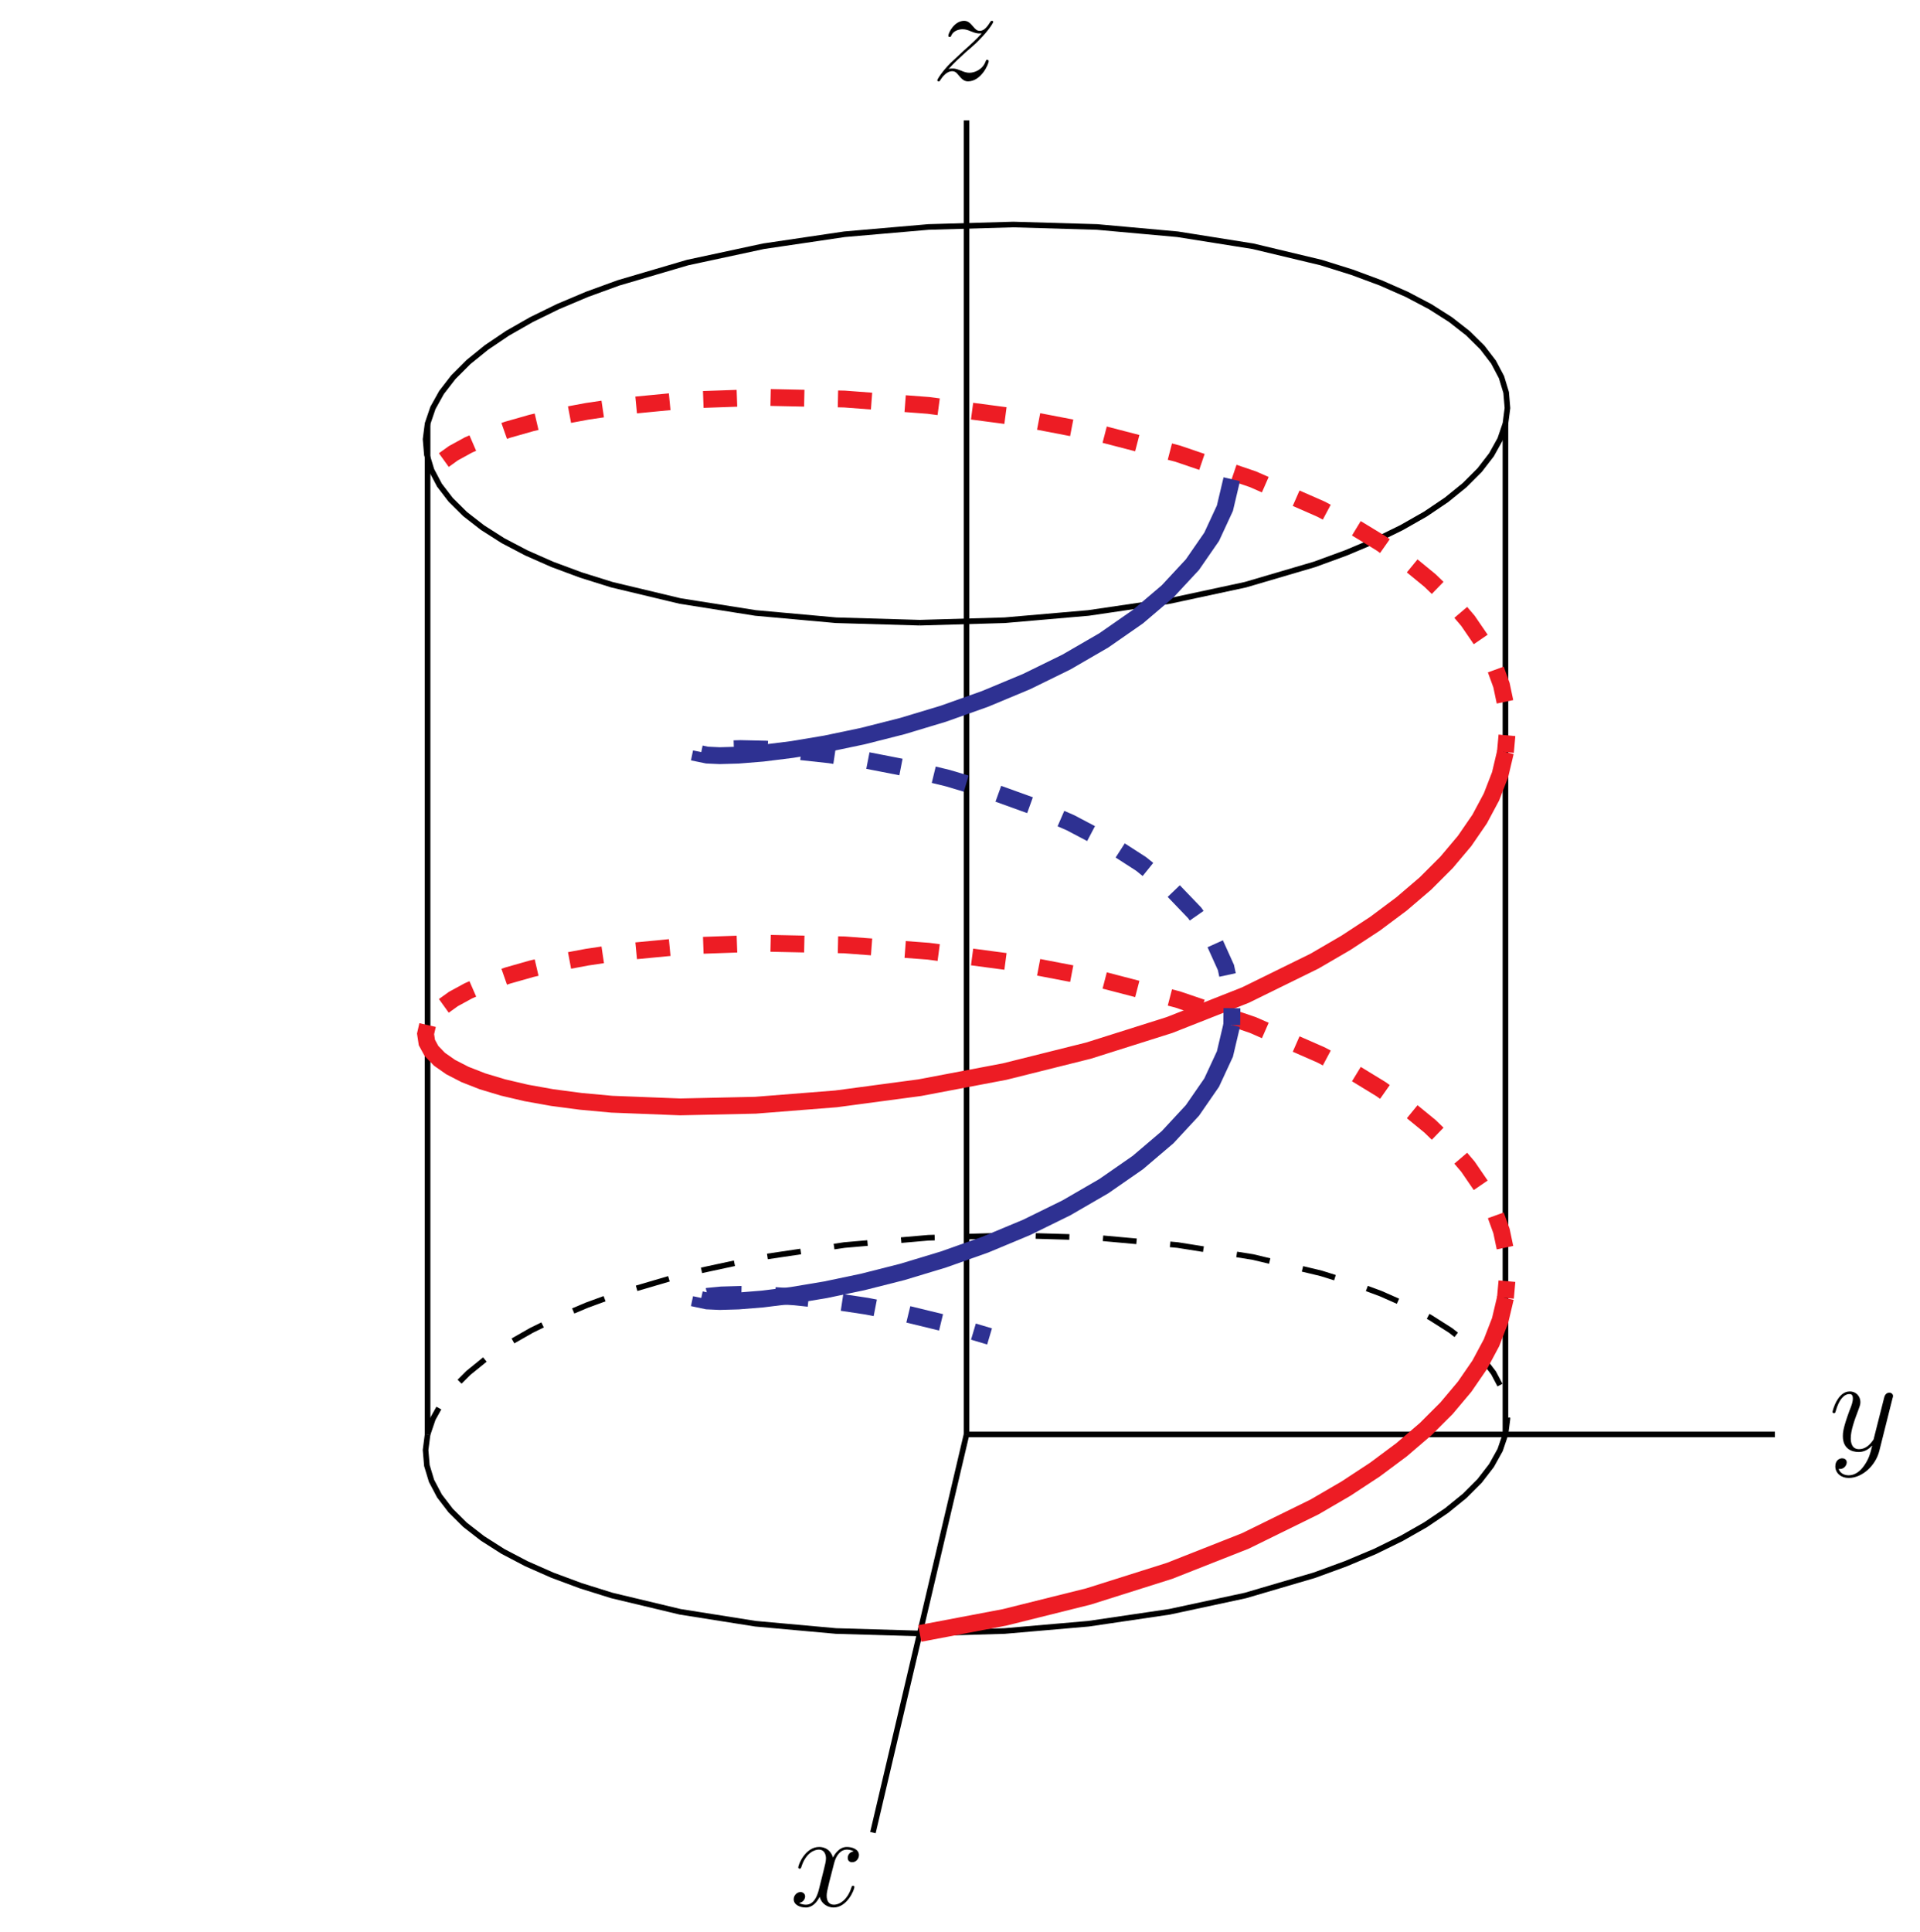 <?xml version="1.0" encoding="UTF-8"?>
<svg xmlns="http://www.w3.org/2000/svg" xmlns:xlink="http://www.w3.org/1999/xlink" width="171pt" height="172pt" viewBox="0 0 171 172" version="1.1">
<defs>
<g>
<symbol overflow="visible" id="glyph0-0">
<path style="stroke:none;" d=""/>
</symbol>
<symbol overflow="visible" id="glyph0-1">
<path style="stroke:none;" d="M 3.141 1.344 C 2.828 1.797 2.359 2.203 1.766 2.203 C 1.625 2.203 1.047 2.172 0.875 1.625 C 0.906 1.641 0.969 1.641 0.984 1.641 C 1.344 1.641 1.594 1.328 1.594 1.047 C 1.594 0.781 1.359 0.688 1.188 0.688 C 0.984 0.688 0.578 0.828 0.578 1.406 C 0.578 2.016 1.094 2.438 1.766 2.438 C 2.969 2.438 4.172 1.344 4.5 0.016 L 5.672 -4.656 C 5.688 -4.703 5.719 -4.781 5.719 -4.859 C 5.719 -5.031 5.562 -5.156 5.391 -5.156 C 5.281 -5.156 5.031 -5.109 4.938 -4.75 L 4.047 -1.234 C 4 -1.016 4 -0.984 3.891 -0.859 C 3.656 -0.531 3.266 -0.125 2.688 -0.125 C 2.016 -0.125 1.953 -0.781 1.953 -1.094 C 1.953 -1.781 2.281 -2.703 2.609 -3.562 C 2.734 -3.906 2.812 -4.078 2.812 -4.312 C 2.812 -4.812 2.453 -5.266 1.859 -5.266 C 0.766 -5.266 0.328 -3.531 0.328 -3.438 C 0.328 -3.391 0.375 -3.328 0.453 -3.328 C 0.562 -3.328 0.578 -3.375 0.625 -3.547 C 0.906 -4.547 1.359 -5.031 1.828 -5.031 C 1.938 -5.031 2.141 -5.031 2.141 -4.641 C 2.141 -4.328 2.016 -3.984 1.828 -3.531 C 1.25 -1.953 1.25 -1.562 1.25 -1.281 C 1.25 -0.141 2.062 0.125 2.656 0.125 C 3 0.125 3.438 0.016 3.844 -0.438 L 3.859 -0.422 C 3.688 0.281 3.562 0.75 3.141 1.344 Z M 3.141 1.344 "/>
</symbol>
<symbol overflow="visible" id="glyph0-2">
<path style="stroke:none;" d="M 1.516 -0.969 C 2.031 -1.547 2.453 -1.922 3.047 -2.469 C 3.766 -3.078 4.078 -3.375 4.25 -3.562 C 5.078 -4.391 5.5 -5.078 5.5 -5.172 C 5.5 -5.266 5.406 -5.266 5.375 -5.266 C 5.297 -5.266 5.266 -5.219 5.219 -5.141 C 4.906 -4.625 4.625 -4.375 4.312 -4.375 C 4.062 -4.375 3.938 -4.484 3.703 -4.766 C 3.453 -5.062 3.25 -5.266 2.906 -5.266 C 2.031 -5.266 1.5 -4.188 1.5 -3.938 C 1.5 -3.891 1.516 -3.828 1.625 -3.828 C 1.719 -3.828 1.734 -3.875 1.766 -3.953 C 1.969 -4.438 2.547 -4.516 2.766 -4.516 C 3.031 -4.516 3.266 -4.438 3.516 -4.328 C 3.969 -4.141 4.156 -4.141 4.281 -4.141 C 4.359 -4.141 4.406 -4.141 4.469 -4.141 C 4.078 -3.688 3.438 -3.109 2.891 -2.625 L 1.688 -1.5 C 0.953 -0.766 0.516 -0.062 0.516 0.031 C 0.516 0.094 0.578 0.125 0.641 0.125 C 0.719 0.125 0.734 0.109 0.812 -0.031 C 1 -0.328 1.391 -0.781 1.828 -0.781 C 2.078 -0.781 2.203 -0.688 2.438 -0.391 C 2.672 -0.125 2.875 0.125 3.25 0.125 C 4.422 0.125 5.094 -1.406 5.094 -1.672 C 5.094 -1.719 5.078 -1.797 4.953 -1.797 C 4.859 -1.797 4.859 -1.75 4.812 -1.625 C 4.547 -0.922 3.844 -0.641 3.375 -0.641 C 3.125 -0.641 2.891 -0.719 2.641 -0.828 C 2.156 -1.016 2.031 -1.016 1.875 -1.016 C 1.75 -1.016 1.625 -1.016 1.516 -0.969 Z M 1.516 -0.969 "/>
</symbol>
<symbol overflow="visible" id="glyph0-3">
<path style="stroke:none;" d="M 5.672 -4.875 C 5.281 -4.812 5.141 -4.516 5.141 -4.297 C 5.141 -4 5.359 -3.906 5.531 -3.906 C 5.891 -3.906 6.141 -4.219 6.141 -4.547 C 6.141 -5.047 5.562 -5.266 5.062 -5.266 C 4.344 -5.266 3.938 -4.547 3.828 -4.328 C 3.547 -5.219 2.812 -5.266 2.594 -5.266 C 1.375 -5.266 0.734 -3.703 0.734 -3.438 C 0.734 -3.391 0.781 -3.328 0.859 -3.328 C 0.953 -3.328 0.984 -3.406 1 -3.453 C 1.406 -4.781 2.219 -5.031 2.562 -5.031 C 3.094 -5.031 3.203 -4.531 3.203 -4.25 C 3.203 -3.984 3.125 -3.703 2.984 -3.125 L 2.578 -1.5 C 2.406 -0.781 2.062 -0.125 1.422 -0.125 C 1.359 -0.125 1.062 -0.125 0.812 -0.281 C 1.25 -0.359 1.344 -0.719 1.344 -0.859 C 1.344 -1.094 1.156 -1.25 0.938 -1.25 C 0.641 -1.25 0.328 -0.984 0.328 -0.609 C 0.328 -0.109 0.891 0.125 1.406 0.125 C 1.984 0.125 2.391 -0.328 2.641 -0.828 C 2.828 -0.125 3.438 0.125 3.875 0.125 C 5.094 0.125 5.734 -1.453 5.734 -1.703 C 5.734 -1.766 5.688 -1.812 5.625 -1.812 C 5.516 -1.812 5.5 -1.75 5.469 -1.656 C 5.141 -0.609 4.453 -0.125 3.906 -0.125 C 3.484 -0.125 3.266 -0.438 3.266 -0.922 C 3.266 -1.188 3.312 -1.375 3.5 -2.156 L 3.922 -3.797 C 4.094 -4.5 4.5 -5.031 5.062 -5.031 C 5.078 -5.031 5.422 -5.031 5.672 -4.875 Z M 5.672 -4.875 "/>
</symbol>
</g>
<clipPath id="clip1">
  <path d="M 25 62 L 156 62 L 156 137 L 25 137 Z M 25 62 "/>
</clipPath>
<clipPath id="clip2">
  <path d="M 25 14 L 156 14 L 156 89 L 25 89 Z M 25 14 "/>
</clipPath>
<clipPath id="clip3">
  <path d="M 25 45 L 156 45 L 156 120 L 25 120 Z M 25 45 "/>
</clipPath>
</defs>
<g id="surface1">
<path style="fill:none;stroke-width:5;stroke-linecap:butt;stroke-linejoin:miter;stroke:rgb(0%,0%,0%);stroke-opacity:1;stroke-miterlimit:10;" d="M 860.82 442.812 L 1580.781 442.812 " transform="matrix(0.1,0,0,-0.1,0,172)"/>
<path style="fill:none;stroke-width:5;stroke-linecap:butt;stroke-linejoin:miter;stroke:rgb(0%,0%,0%);stroke-opacity:1;stroke-miterlimit:10;" d="M 860.82 442.812 L 860.82 1612.812 " transform="matrix(0.1,0,0,-0.1,0,172)"/>
<path style="fill:none;stroke-width:5;stroke-linecap:butt;stroke-linejoin:miter;stroke:rgb(0%,0%,0%);stroke-opacity:1;stroke-miterlimit:10;" d="M 860.82 442.812 L 777.461 88.281 " transform="matrix(0.1,0,0,-0.1,0,172)"/>
<path style="fill:none;stroke-width:5;stroke-linecap:butt;stroke-linejoin:miter;stroke:rgb(0%,0%,0%);stroke-opacity:1;stroke-miterlimit:10;" d="M 380.82 442.812 L 379.023 428.906 L 380.195 415.078 L 384.336 401.406 L 391.406 388.008 L 401.406 374.961 L 414.18 362.305 L 429.766 350.195 L 447.969 338.594 L 468.75 327.695 L 491.914 317.461 L 517.383 308.008 L 544.961 299.375 L 605.742 284.844 L 672.852 274.219 L 744.57 267.734 L 819.141 265.547 L 894.727 267.734 L 969.492 274.219 L 1041.562 284.844 L 1109.219 299.375 L 1170.742 317.461 L 1198.711 327.695 L 1224.648 338.594 L 1248.281 350.195 L 1269.57 362.305 L 1288.32 374.961 L 1304.414 388.008 L 1317.812 401.406 L 1328.359 415.078 L 1336.055 428.906 L 1340.781 442.812 " transform="matrix(0.1,0,0,-0.1,0,172)"/>
<path style="fill:none;stroke-width:5;stroke-linecap:butt;stroke-linejoin:miter;stroke:rgb(0%,0%,0%);stroke-opacity:1;stroke-dasharray:30,30;stroke-dashoffset:15;stroke-miterlimit:10;" d="M 1340.781 442.812 L 1342.578 456.719 L 1341.406 470.547 L 1337.266 484.18 L 1330.195 497.578 L 1320.195 510.625 L 1307.383 523.281 L 1291.836 535.43 L 1273.633 546.992 L 1252.852 557.93 L 1229.688 568.164 L 1204.219 577.578 L 1176.641 586.211 L 1115.859 600.742 L 1048.789 611.406 L 977.07 617.891 L 902.461 620.078 L 826.875 617.891 L 752.109 611.406 L 680.039 600.742 L 612.383 586.211 L 550.859 568.164 L 522.852 557.93 L 496.953 546.992 L 473.32 535.43 L 452.031 523.281 L 433.281 510.625 L 417.188 497.578 L 403.789 484.18 L 393.242 470.547 L 385.547 456.719 L 380.82 442.812 " transform="matrix(0.1,0,0,-0.1,0,172)"/>
<path style="fill:none;stroke-width:5;stroke-linecap:butt;stroke-linejoin:miter;stroke:rgb(0%,0%,0%);stroke-opacity:1;stroke-miterlimit:10;" d="M 819.141 1165.547 L 894.727 1167.734 L 969.492 1174.219 L 1041.562 1184.844 L 1109.219 1199.375 L 1170.742 1217.461 L 1198.711 1227.695 L 1224.648 1238.594 L 1248.281 1250.195 L 1269.57 1262.305 L 1288.32 1274.961 L 1304.414 1288.008 L 1317.812 1301.406 L 1328.359 1315.078 L 1336.055 1328.906 L 1340.781 1342.812 L 1342.578 1356.719 L 1341.406 1370.547 L 1337.266 1384.18 L 1330.195 1397.578 L 1320.195 1410.625 L 1307.383 1423.281 L 1291.836 1435.43 L 1273.633 1446.992 L 1252.852 1457.93 L 1229.688 1468.125 L 1204.219 1477.578 L 1176.641 1486.211 L 1115.859 1500.742 L 1048.789 1511.406 L 977.07 1517.891 L 902.461 1520.078 L 826.875 1517.891 L 752.109 1511.406 L 680.039 1500.742 L 612.383 1486.211 L 550.859 1468.125 L 522.852 1457.93 L 496.953 1446.992 L 473.32 1435.43 L 452.031 1423.281 L 433.281 1410.625 L 417.188 1397.578 L 403.789 1384.18 L 393.242 1370.547 L 385.547 1356.719 L 380.82 1342.812 L 379.023 1328.906 L 380.195 1315.078 L 384.336 1301.406 L 391.406 1288.008 L 401.406 1274.961 L 414.18 1262.305 L 429.766 1250.195 L 447.969 1238.594 L 468.75 1227.695 L 491.914 1217.461 L 517.383 1208.008 L 544.961 1199.375 L 605.742 1184.844 L 672.852 1174.219 L 744.57 1167.734 L 819.141 1165.547 " transform="matrix(0.1,0,0,-0.1,0,172)"/>
<path style="fill:none;stroke-width:5;stroke-linecap:butt;stroke-linejoin:miter;stroke:rgb(0%,0%,0%);stroke-opacity:1;stroke-miterlimit:10;" d="M 1340.781 442.812 L 1340.781 1342.812 " transform="matrix(0.1,0,0,-0.1,0,172)"/>
<path style="fill:none;stroke-width:5;stroke-linecap:butt;stroke-linejoin:miter;stroke:rgb(0%,0%,0%);stroke-opacity:1;stroke-miterlimit:10;" d="M 380.82 442.812 L 380.82 1342.812 " transform="matrix(0.1,0,0,-0.1,0,172)"/>
<path style="fill:none;stroke-width:15;stroke-linecap:butt;stroke-linejoin:miter;stroke:rgb(92.94%,10.979%,14.119%);stroke-opacity:1;stroke-miterlimit:10;" d="M 819.141 265.547 L 894.727 279.883 L 969.492 298.516 L 1041.562 321.289 L 1109.219 347.969 L 1170.742 378.203 L 1198.711 394.492 L 1224.648 411.523 L 1248.281 429.141 L 1269.57 447.383 L 1288.32 466.094 L 1304.414 485.234 L 1317.812 504.688 L 1328.359 524.414 L 1336.055 544.297 L 1340.781 564.297 " transform="matrix(0.1,0,0,-0.1,0,172)"/>
<g clip-path="url(#clip1)" clip-rule="nonzero">
<path style="fill:none;stroke-width:15;stroke-linecap:butt;stroke-linejoin:miter;stroke:rgb(92.94%,10.979%,14.119%);stroke-opacity:1;stroke-dasharray:30,30;stroke-dashoffset:15;stroke-miterlimit:10;" d="M 1340.781 564.297 L 1342.578 584.297 L 1341.406 604.18 L 1337.266 623.906 L 1330.195 643.398 L 1320.195 662.5 L 1307.383 681.211 L 1291.836 699.453 L 1273.633 717.109 L 1252.852 734.102 L 1229.688 750.391 L 1204.219 765.938 L 1176.641 780.625 L 1115.859 807.305 L 1048.789 830.078 L 977.07 848.75 L 902.461 863.047 L 826.875 873.047 L 752.109 878.672 L 680.039 880.195 L 612.383 877.812 L 550.859 871.914 L 522.852 867.734 L 496.953 862.891 L 473.32 857.383 L 452.031 851.328 L 433.281 844.766 L 417.188 837.773 L 403.789 830.469 L 393.242 822.891 L 385.547 815.117 L 380.82 807.305 " transform="matrix(0.1,0,0,-0.1,0,172)"/>
</g>
<g clip-path="url(#clip2)" clip-rule="nonzero">
<path style="fill:none;stroke-width:15;stroke-linecap:butt;stroke-linejoin:miter;stroke:rgb(92.94%,10.979%,14.119%);stroke-opacity:1;stroke-dasharray:30,30;stroke-dashoffset:15;stroke-miterlimit:10;" d="M 1340.781 1050.312 L 1342.578 1070.273 L 1341.406 1090.195 L 1337.266 1109.922 L 1330.195 1129.375 L 1320.195 1148.516 L 1307.383 1167.227 L 1291.836 1185.469 L 1273.633 1203.086 L 1252.852 1220.117 L 1229.688 1236.406 L 1204.219 1251.914 L 1176.641 1266.602 L 1115.859 1293.281 L 1048.789 1316.094 L 977.07 1334.727 L 902.461 1349.062 L 826.875 1359.023 L 752.109 1364.688 L 680.039 1366.211 L 612.383 1363.828 L 550.859 1357.891 L 522.852 1353.75 L 496.953 1348.906 L 473.32 1343.398 L 452.031 1337.344 L 433.281 1330.742 L 417.188 1323.789 L 403.789 1316.445 L 393.242 1308.867 L 385.547 1301.133 L 380.82 1293.281 " transform="matrix(0.1,0,0,-0.1,0,172)"/>
</g>
<g clip-path="url(#clip3)" clip-rule="nonzero">
<path style="fill:none;stroke-width:15;stroke-linecap:butt;stroke-linejoin:miter;stroke:rgb(92.94%,10.979%,14.119%);stroke-opacity:1;stroke-miterlimit:10;" d="M 380.82 807.305 L 379.023 799.453 L 380.195 791.719 L 384.336 784.141 L 391.406 776.836 L 401.406 769.844 L 414.18 763.281 L 429.766 757.188 L 447.969 751.719 L 468.75 746.836 L 491.914 742.695 L 517.383 739.336 L 544.961 736.797 L 605.742 734.414 L 672.852 735.898 L 744.57 741.562 L 819.141 751.523 L 894.727 765.859 L 969.492 784.531 L 1041.562 807.305 L 1109.219 833.984 L 1170.742 864.219 L 1198.711 880.508 L 1224.648 897.5 L 1248.281 915.156 L 1269.57 933.359 L 1288.32 952.109 L 1304.414 971.211 L 1317.812 990.703 L 1328.359 1010.43 L 1336.055 1030.312 L 1340.781 1050.312 " transform="matrix(0.1,0,0,-0.1,0,172)"/>
</g>
<path style="fill:none;stroke-width:15;stroke-linecap:butt;stroke-linejoin:miter;stroke:rgb(18.039%,19.22%,57.249%);stroke-opacity:1;stroke-miterlimit:10;" d="M 624.57 564.297 L 624.258 562.812 L 629.766 561.641 L 640.977 561.133 L 657.617 561.602 L 679.258 563.359 L 705.352 566.602 L 735.273 571.602 L 768.281 578.516 L 803.594 587.461 L 840.273 598.555 L 877.5 611.758 L 914.297 627.109 L 949.766 644.531 L 983.086 663.828 L 1013.359 684.844 L 1039.883 707.422 L 1061.992 731.25 L 1079.141 756.055 L 1090.938 781.484 L 1097.031 807.305 " transform="matrix(0.1,0,0,-0.1,0,172)"/>
<path style="fill:none;stroke-width:15;stroke-linecap:butt;stroke-linejoin:miter;stroke:rgb(18.039%,19.22%,57.249%);stroke-opacity:1;stroke-dasharray:30,30;stroke-dashoffset:15;stroke-miterlimit:10;" d="M 881.328 530.039 L 844.102 541.133 L 807.305 550.078 L 771.836 556.992 L 738.516 561.992 L 708.242 565.234 L 681.719 566.992 L 659.609 567.461 L 642.461 566.953 L 630.664 565.82 L 624.57 564.297 " transform="matrix(0.1,0,0,-0.1,0,172)"/>
<path style="fill:none;stroke-width:15;stroke-linecap:butt;stroke-linejoin:miter;stroke:rgb(18.039%,19.22%,57.249%);stroke-opacity:1;stroke-dasharray:30,30;stroke-dashoffset:15;stroke-miterlimit:10;" d="M 1097.031 807.305 L 1097.344 833.086 L 1091.836 858.555 L 1080.625 883.359 L 1063.984 907.188 L 1042.344 929.727 L 1016.25 950.781 L 986.328 970.078 L 953.32 987.461 L 918.008 1002.812 L 881.328 1016.055 L 844.102 1027.148 L 807.305 1036.094 L 771.836 1043.008 L 738.516 1047.969 L 708.242 1051.25 L 681.719 1052.969 L 659.609 1053.477 L 642.461 1052.969 L 630.664 1051.797 L 624.57 1050.312 " transform="matrix(0.1,0,0,-0.1,0,172)"/>
<path style="fill:none;stroke-width:15;stroke-linecap:butt;stroke-linejoin:miter;stroke:rgb(18.039%,19.22%,57.249%);stroke-opacity:1;stroke-miterlimit:10;" d="M 624.57 1050.312 L 624.258 1048.789 L 629.766 1047.656 L 640.977 1047.148 L 657.617 1047.617 L 679.258 1049.375 L 705.352 1052.617 L 735.273 1057.617 L 768.281 1064.531 L 803.594 1073.477 L 840.273 1084.531 L 877.5 1097.773 L 914.297 1113.125 L 949.766 1130.508 L 983.086 1149.805 L 1013.359 1170.859 L 1039.883 1193.438 L 1061.992 1217.227 L 1079.141 1242.031 L 1090.938 1267.5 L 1097.031 1293.281 " transform="matrix(0.1,0,0,-0.1,0,172)"/>
<g style="fill:rgb(0%,0%,0%);fill-opacity:1;">
  <use xlink:href="#glyph0-1" x="162.88" y="129.16"/>
</g>
<g style="fill:rgb(0%,0%,0%);fill-opacity:1;">
  <use xlink:href="#glyph0-2" x="82.96" y="7.12"/>
</g>
<g style="fill:rgb(0%,0%,0%);fill-opacity:1;">
  <use xlink:href="#glyph0-3" x="70.36" y="169.72"/>
</g>
</g>
</svg>
